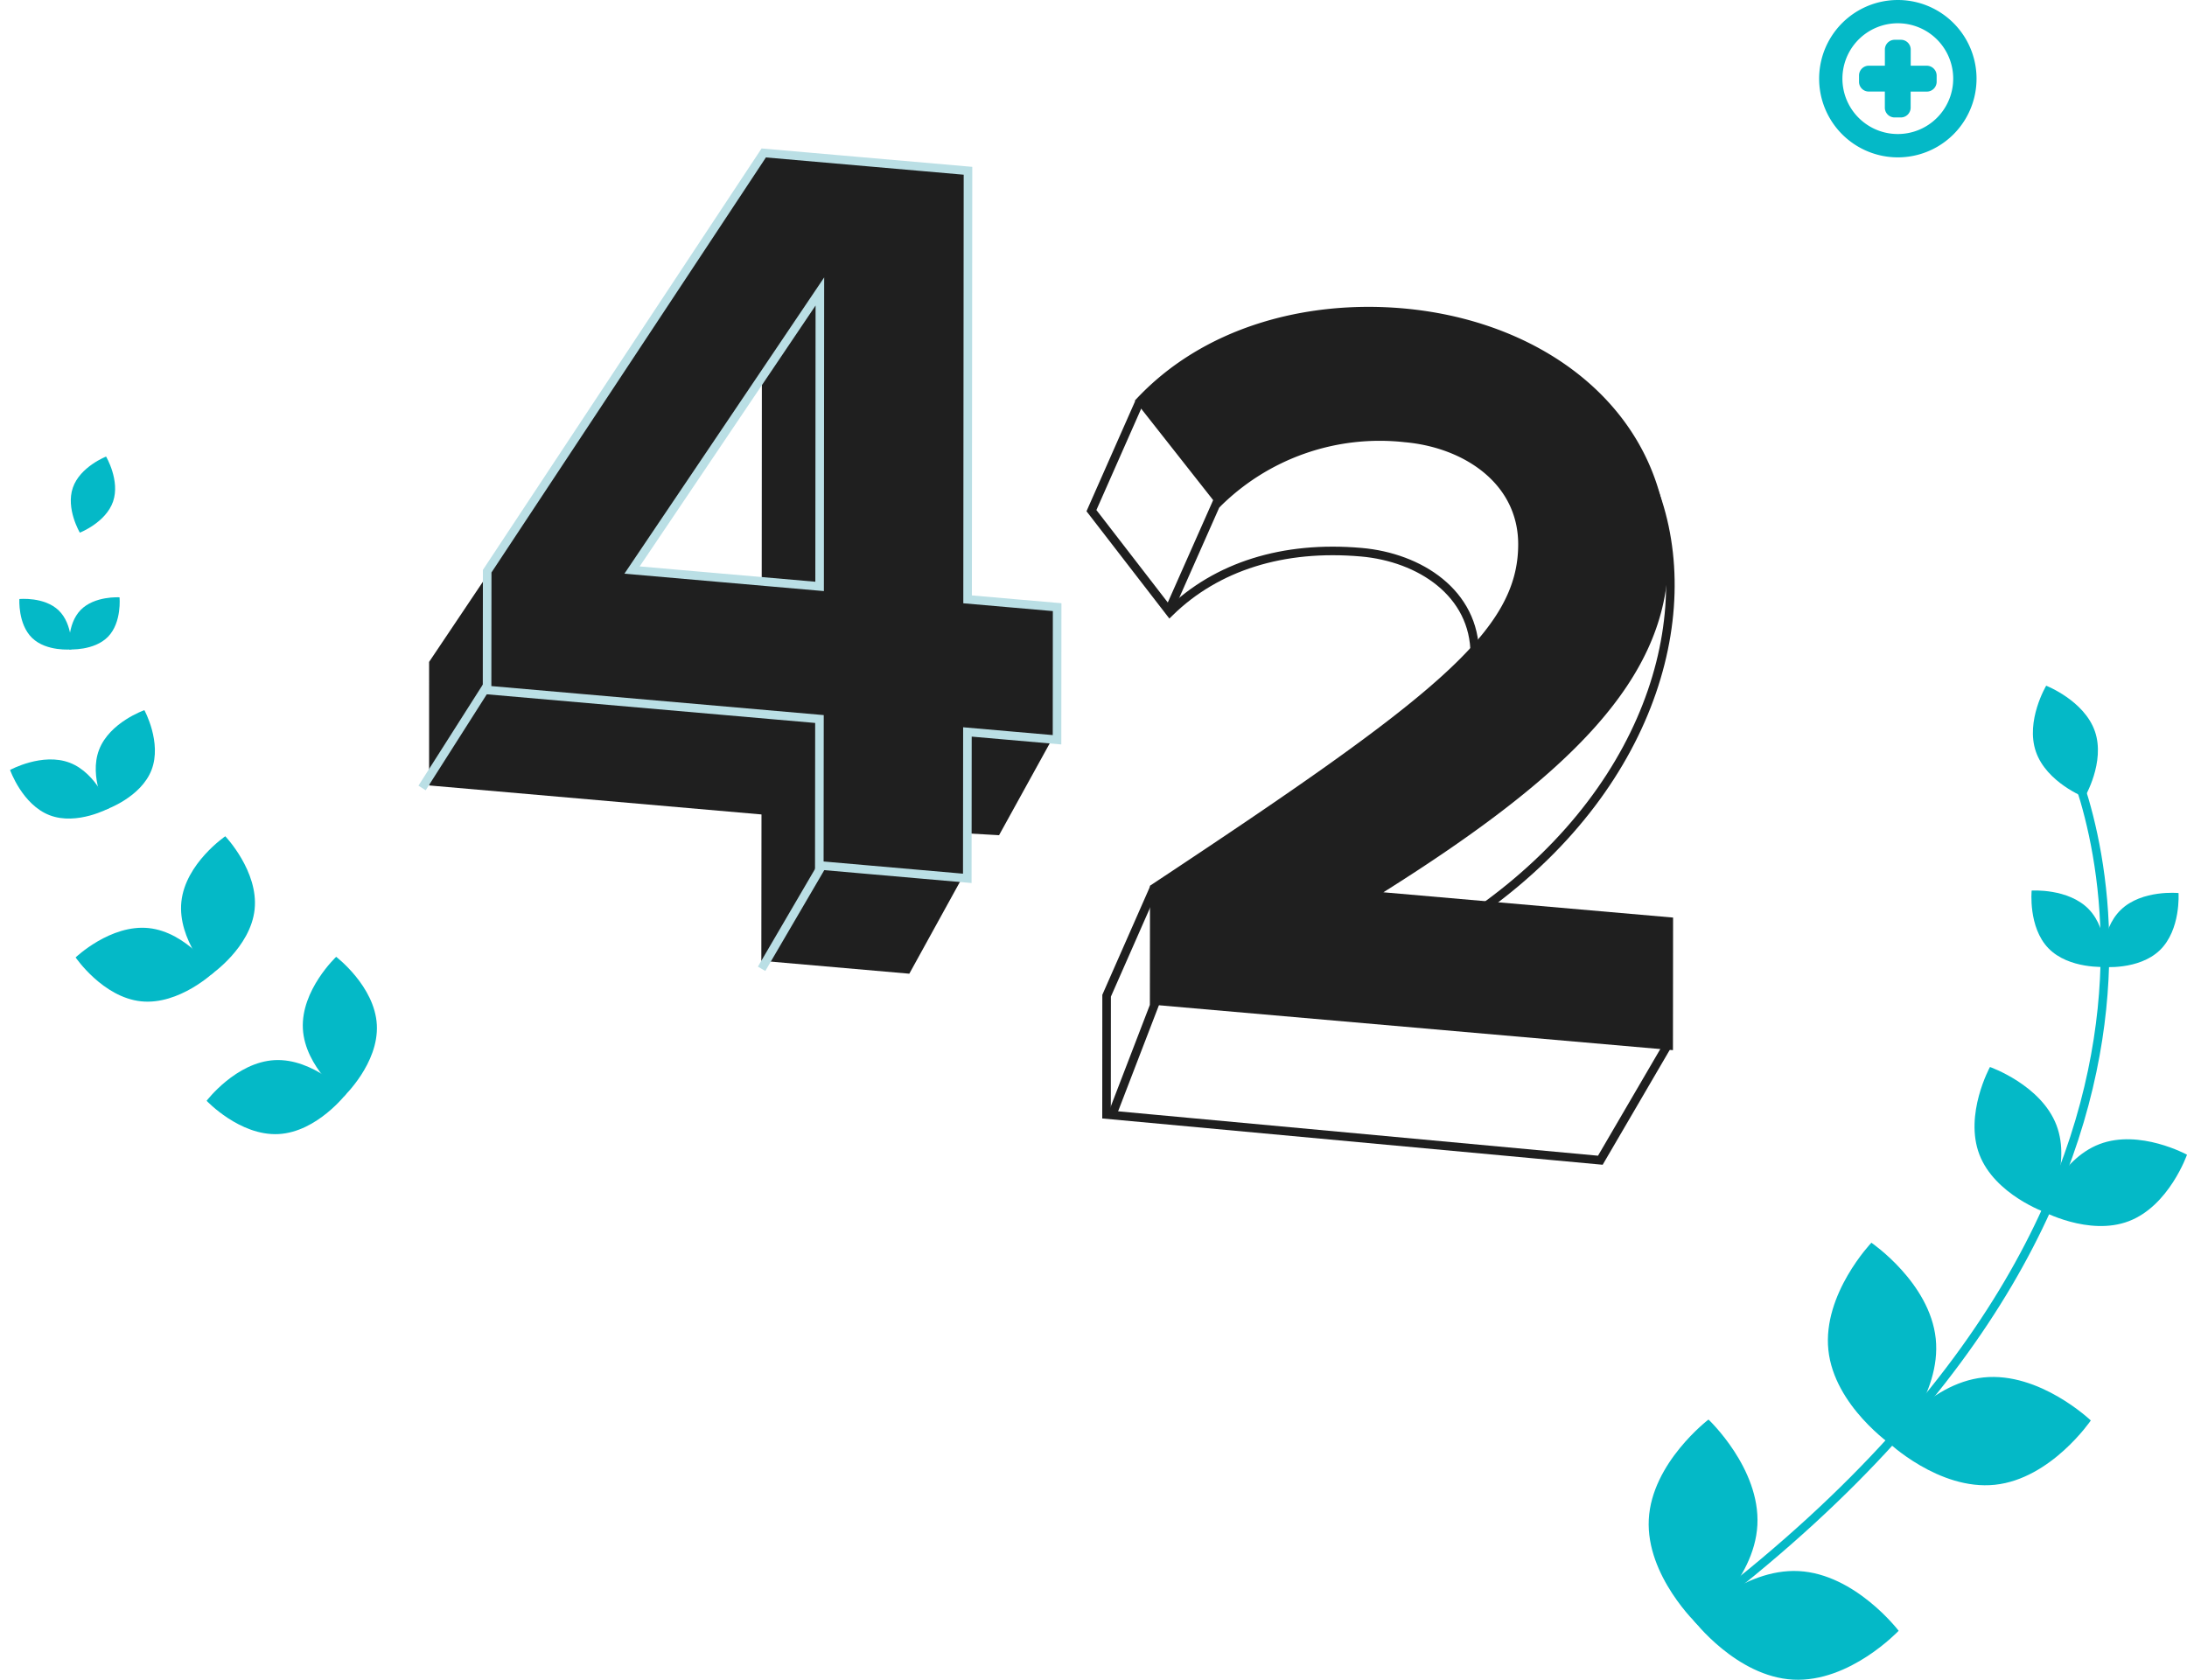 <svg xmlns="http://www.w3.org/2000/svg" width="255.001" height="195.917" viewBox="0 0 255.001 195.917">
  <g id="Groupe_5996" data-name="Groupe 5996" transform="translate(2408.521 -572)">
    <g id="Groupe_436" data-name="Groupe 436" transform="translate(-2359.308 589.839)">
      <path id="Tracé_138" data-name="Tracé 138" d="M384.6,373.641l-38.756-3.384V355.849l39.319-58.608L401.91,309.7l-.046,49.984,15.578-1.22,1.04,6.385L412.3,376.061l-5.18-.293.9,5.221-6.184,11.226-17.254-1.506Zm-21.854-22.483,21.87,7.016.032-39.5Z" transform="translate(-345.024 -296.489)" fill="#1f1f1f"/>
      <path id="Tracé_139" data-name="Tracé 139" d="M381.709,385.453l5.465-12.412s37.457-17.931,37.465-27.393c.007-7.178-6.43-11.327-13.234-11.923-9.112-.8-16.858,1.647-22.327,6.986l-9.136-11.834,5.458-12.359s18.249-3.582,25.9-2.914c17.254,1.509,30.146.095,34.676,14.248,4.871,15.227-2.2,36.125-23.965,49.813l23.682,4.813,1.18,9.152-7.595,13.01L381.7,399.312Z" transform="translate(-301.893 -287.158)" fill="none" stroke="#1f1f1f" stroke-miterlimit="10" stroke-width="1"/>
      <path id="Tracé_140" data-name="Tracé 140" d="M387.583,367.908l-38.756-3.384.014-13.859,32.246-48.781,23.814,2.08-.046,49.986,10.441.91-.013,15.467-10.448-.913-.016,17.076-17.254-1.509ZM365.73,350.532l21.87,1.909.032-34.4Z" transform="translate(-341.248 -301.885)" fill="#1f1f1f" stroke="#badfe5" stroke-width="1"/>
      <path id="Tracé_141" data-name="Tracé 141" d="M383.943,377.322c33.19-21.97,42.92-29.658,42.929-39.807.007-7.178-6.43-11.327-13.234-11.92A26.362,26.362,0,0,0,392,333.232l-9.828-12.488c7.9-8.592,19.936-11.746,31.236-10.761,17.254,1.509,30.975,12.6,30.959,29.061-.013,14.1-11.447,25.356-33.213,39.046l33.778,2.949-.016,15.465-60.989-5.329Z" transform="translate(-299.066 -291.859)" fill="#1f1f1f"/>
      <line id="Ligne_52" data-name="Ligne 52" y1="14.059" x2="6.228" transform="translate(87.095 39.279)" fill="none" stroke="#1f1f1f" stroke-miterlimit="10" stroke-width="1"/>
      <line id="Ligne_53" data-name="Ligne 53" y1="14.139" x2="5.438" transform="translate(80.484 97.993)" fill="none" stroke="#1f1f1f" stroke-miterlimit="10" stroke-width="1"/>
      <path id="Tracé_142" data-name="Tracé 142" d="M-.6,13.22,6.432,1.189" transform="translate(40.19 81.936)" fill="none" stroke="#badfe5" stroke-width="1"/>
      <line id="Ligne_55" data-name="Ligne 55" y1="11.964" x2="7.613" transform="translate(0 62.101)" fill="none" stroke="#badfe5" stroke-miterlimit="10" stroke-width="1"/>
    </g>
    <g id="Groupe_452" data-name="Groupe 452" transform="translate(-2216.286 651.976)">
      <g id="Groupe_448" data-name="Groupe 448" transform="translate(37.992 44.471)">
        <path id="Tracé_144" data-name="Tracé 144" d="M549.586,346.128c1.8,4.692-1.229,10.217-1.229,10.217s-5.948-2.08-7.748-6.769,1.229-10.217,1.229-10.217S547.785,341.437,549.586,346.128Z" transform="translate(-540.038 -339.359)" fill="#04b9c7"/>
        <path id="Tracé_143" data-name="Tracé 143" d="M556.039,355.169c-4.691,1.8-10.215-1.229-10.215-1.229s2.08-5.948,6.769-7.748,10.215,1.229,10.215,1.229S560.73,353.369,556.039,355.169Z" transform="translate(-538.035 -337.192)" fill="#04b9c7"/>
      </g>
      <g id="Groupe_449" data-name="Groupe 449" transform="translate(44.624 23.882)">
        <path id="Tracé_151" data-name="Tracé 151" d="M557.826,331.762c-2.464,2.383-6.726,1.952-6.726,1.952s-.284-4.283,2.175-6.66S560,325.1,560,325.1,560.289,329.38,557.826,331.762Z" transform="translate(-542.846 -324.801)" fill="#04b9c7"/>
        <path id="Tracé_152" data-name="Tracé 152" d="M551.653,327.055c2.383,2.464,1.95,6.728,1.95,6.728s-4.282.283-6.657-2.175-1.951-6.726-1.951-6.726S549.27,324.593,551.653,327.055Z" transform="translate(-544.965 -324.871)" fill="#04b9c7"/>
      </g>
      <path id="Tracé_154" data-name="Tracé 154" d="M552.324,312.453c1.239,3.589-1.2,7.693-1.2,7.693s-4.442-1.729-5.681-5.324,1.2-7.693,1.2-7.693S551.082,308.858,552.324,312.453Z" transform="translate(-500.295 -307.129)" fill="#04b9c7"/>
      <g id="Groupe_450" data-name="Groupe 450" transform="translate(20.888 64.967)">
        <path id="Tracé_145" data-name="Tracé 145" d="M545.015,379.6c-6.546.687-12.508-5.019-12.508-5.019s4.641-6.819,11.186-7.5S556.2,372.1,556.2,372.1,551.56,378.915,545.015,379.6Z" transform="translate(-525.539 -351.37)" fill="#04b9c7"/>
        <path id="Tracé_146" data-name="Tracé 146" d="M539.914,366.581c.687,6.544-5.019,12.508-5.019,12.508s-6.819-4.643-7.5-11.187,5.017-12.508,5.017-12.508S539.222,360.036,539.914,366.581Z" transform="translate(-527.333 -355.394)" fill="#04b9c7"/>
      </g>
      <g id="Groupe_451" data-name="Groupe 451" transform="translate(0 85.585)">
        <path id="Tracé_147" data-name="Tracé 147" d="M527.319,396.509c-6.618-.35-11.638-6.961-11.638-6.961s5.695-6.046,12.3-5.7,11.638,6.961,11.638,6.961S533.937,396.858,527.319,396.509Z" transform="translate(-510.475 -366.169)" fill="#04b9c7"/>
        <path id="Tracé_148" data-name="Tracé 148" d="M524.487,383.015c-.35,6.618-6.961,11.638-6.961,11.638s-6.046-5.695-5.7-12.3,6.961-11.638,6.961-11.638S524.837,376.4,524.487,383.015Z" transform="translate(-511.814 -370.711)" fill="#04b9c7"/>
      </g>
    </g>
    <g id="Groupe_453" data-name="Groupe 453" transform="translate(-2409 624.443)">
      <g id="Groupe_445" data-name="Groupe 445" transform="translate(1.102 28.521) rotate(3)">
        <path id="Tracé_143-2" data-name="Tracé 143" d="M3.278,0S6.555,2.777,6.555,6.2s-3.278,6.2-3.278,6.2S0,9.627,0,6.2,3.278,0,3.278,0Z" transform="translate(0 11.913) rotate(-72)" fill="#04b9c7"/>
        <path id="Tracé_144-2" data-name="Tracé 144" d="M3.278,0S6.555,2.777,6.555,6.2s-3.278,6.2-3.278,6.2S0,9.627,0,6.2,3.278,0,3.278,0Z" transform="translate(13.17 0) rotate(18)" fill="#04b9c7"/>
      </g>
      <g id="Groupe_444" data-name="Groupe 444" transform="matrix(0.927, 0.375, -0.375, 0.927, 3.989, 12.104)">
        <path id="Tracé_151-2" data-name="Tracé 151" d="M2.233,0S4.465,1.891,4.465,4.224,2.233,8.449,2.233,8.449,0,6.557,0,4.224,2.233,0,2.233,0Z" transform="matrix(0.375, -0.927, 0.927, 0.375, 0, 7.469)" fill="#04b9c7"/>
        <path id="Tracé_152-2" data-name="Tracé 152" d="M2.233,0S4.465,1.891,4.465,4.224,2.233,8.449,2.233,8.449,0,6.557,0,4.224,2.233,0,2.233,0Z" transform="matrix(0.927, 0.375, -0.375, 0.927, 9.516, 0)" fill="#04b9c7"/>
      </g>
      <path id="Tracé_153" data-name="Tracé 153" d="M2.479,0S4.957,2.1,4.957,4.69,2.479,9.38,2.479,9.38,0,7.279,0,4.69,2.479,0,2.479,0Z" transform="matrix(0.946, 0.326, -0.326, 0.946, 10.502, 0)" fill="#04b9c7"/>
      <g id="Groupe_446" data-name="Groupe 446" transform="translate(9.87 43.984) rotate(3)">
        <path id="Tracé_145-2" data-name="Tracé 145" d="M4.293,0S8.587,3.637,8.587,8.123s-4.293,8.123-4.293,8.123S0,12.609,0,8.123,4.293,0,4.293,0Z" transform="translate(0 19.537) rotate(-87)" fill="#04b9c7"/>
        <path id="Tracé_146-2" data-name="Tracé 146" d="M4.293,0S8.587,3.637,8.587,8.123s-4.293,8.123-4.293,8.123S0,12.609,0,8.123,4.293,0,4.293,0Z" transform="translate(12.624 0) rotate(3)" fill="#04b9c7"/>
      </g>
      <g id="Groupe_447" data-name="Groupe 447" transform="translate(22.735 60.715) rotate(-6.024)">
        <path id="Tracé_147-2" data-name="Tracé 147" d="M4.318,0S8.636,3.658,8.636,8.17s-4.318,8.17-4.318,8.17S0,12.683,0,8.17,4.318,0,4.318,0Z" transform="translate(0 19.651) rotate(-87)" fill="#04b9c7"/>
        <path id="Tracé_148-2" data-name="Tracé 148" d="M4.318,0S8.636,3.658,8.636,8.17s-4.318,8.17-4.318,8.17S0,12.683,0,8.17,4.318,0,4.318,0Z" transform="translate(12.698 0) rotate(3)" fill="#04b9c7"/>
      </g>
    </g>
    <path id="Tracé_1024" data-name="Tracé 1024" d="M-5652.228,1086.8s25.559,48.933-40.9,100.194" transform="translate(3484.317 -428.007)" fill="none" stroke="#04b9c7" stroke-width="1"/>
    <g id="Groupe_459" data-name="Groupe 459" transform="translate(-2196.413 572)">
      <path id="Tracé_9" data-name="Tracé 9" d="M265.558,380.172a9.177,9.177,0,1,0,.016,0h-.016m0,15.632a6.459,6.459,0,1,1,4.572-1.891,6.46,6.46,0,0,1-4.572,1.891h0" transform="translate(-256.389 -380.172)" fill="#04b9c7"/>
      <path id="Tracé_10" data-name="Tracé 10" d="M268.065,386.956h-1.879v-1.884a1.142,1.142,0,0,0-1.129-1.14H264.3a1.142,1.142,0,0,0-1.127,1.14v1.883h-1.886a1.141,1.141,0,0,0-1.127,1.138v.746a1.131,1.131,0,0,0,1.127,1.129h1.882v1.882a1.14,1.14,0,0,0,1.127,1.14h.753a1.144,1.144,0,0,0,1.129-1.14v-1.875h1.882a1.15,1.15,0,0,0,1.15-1.129v-.752a1.16,1.16,0,0,0-1.15-1.138" transform="translate(-255.507 -379.292)" fill="#04b9c7"/>
    </g>
  </g>
</svg>
